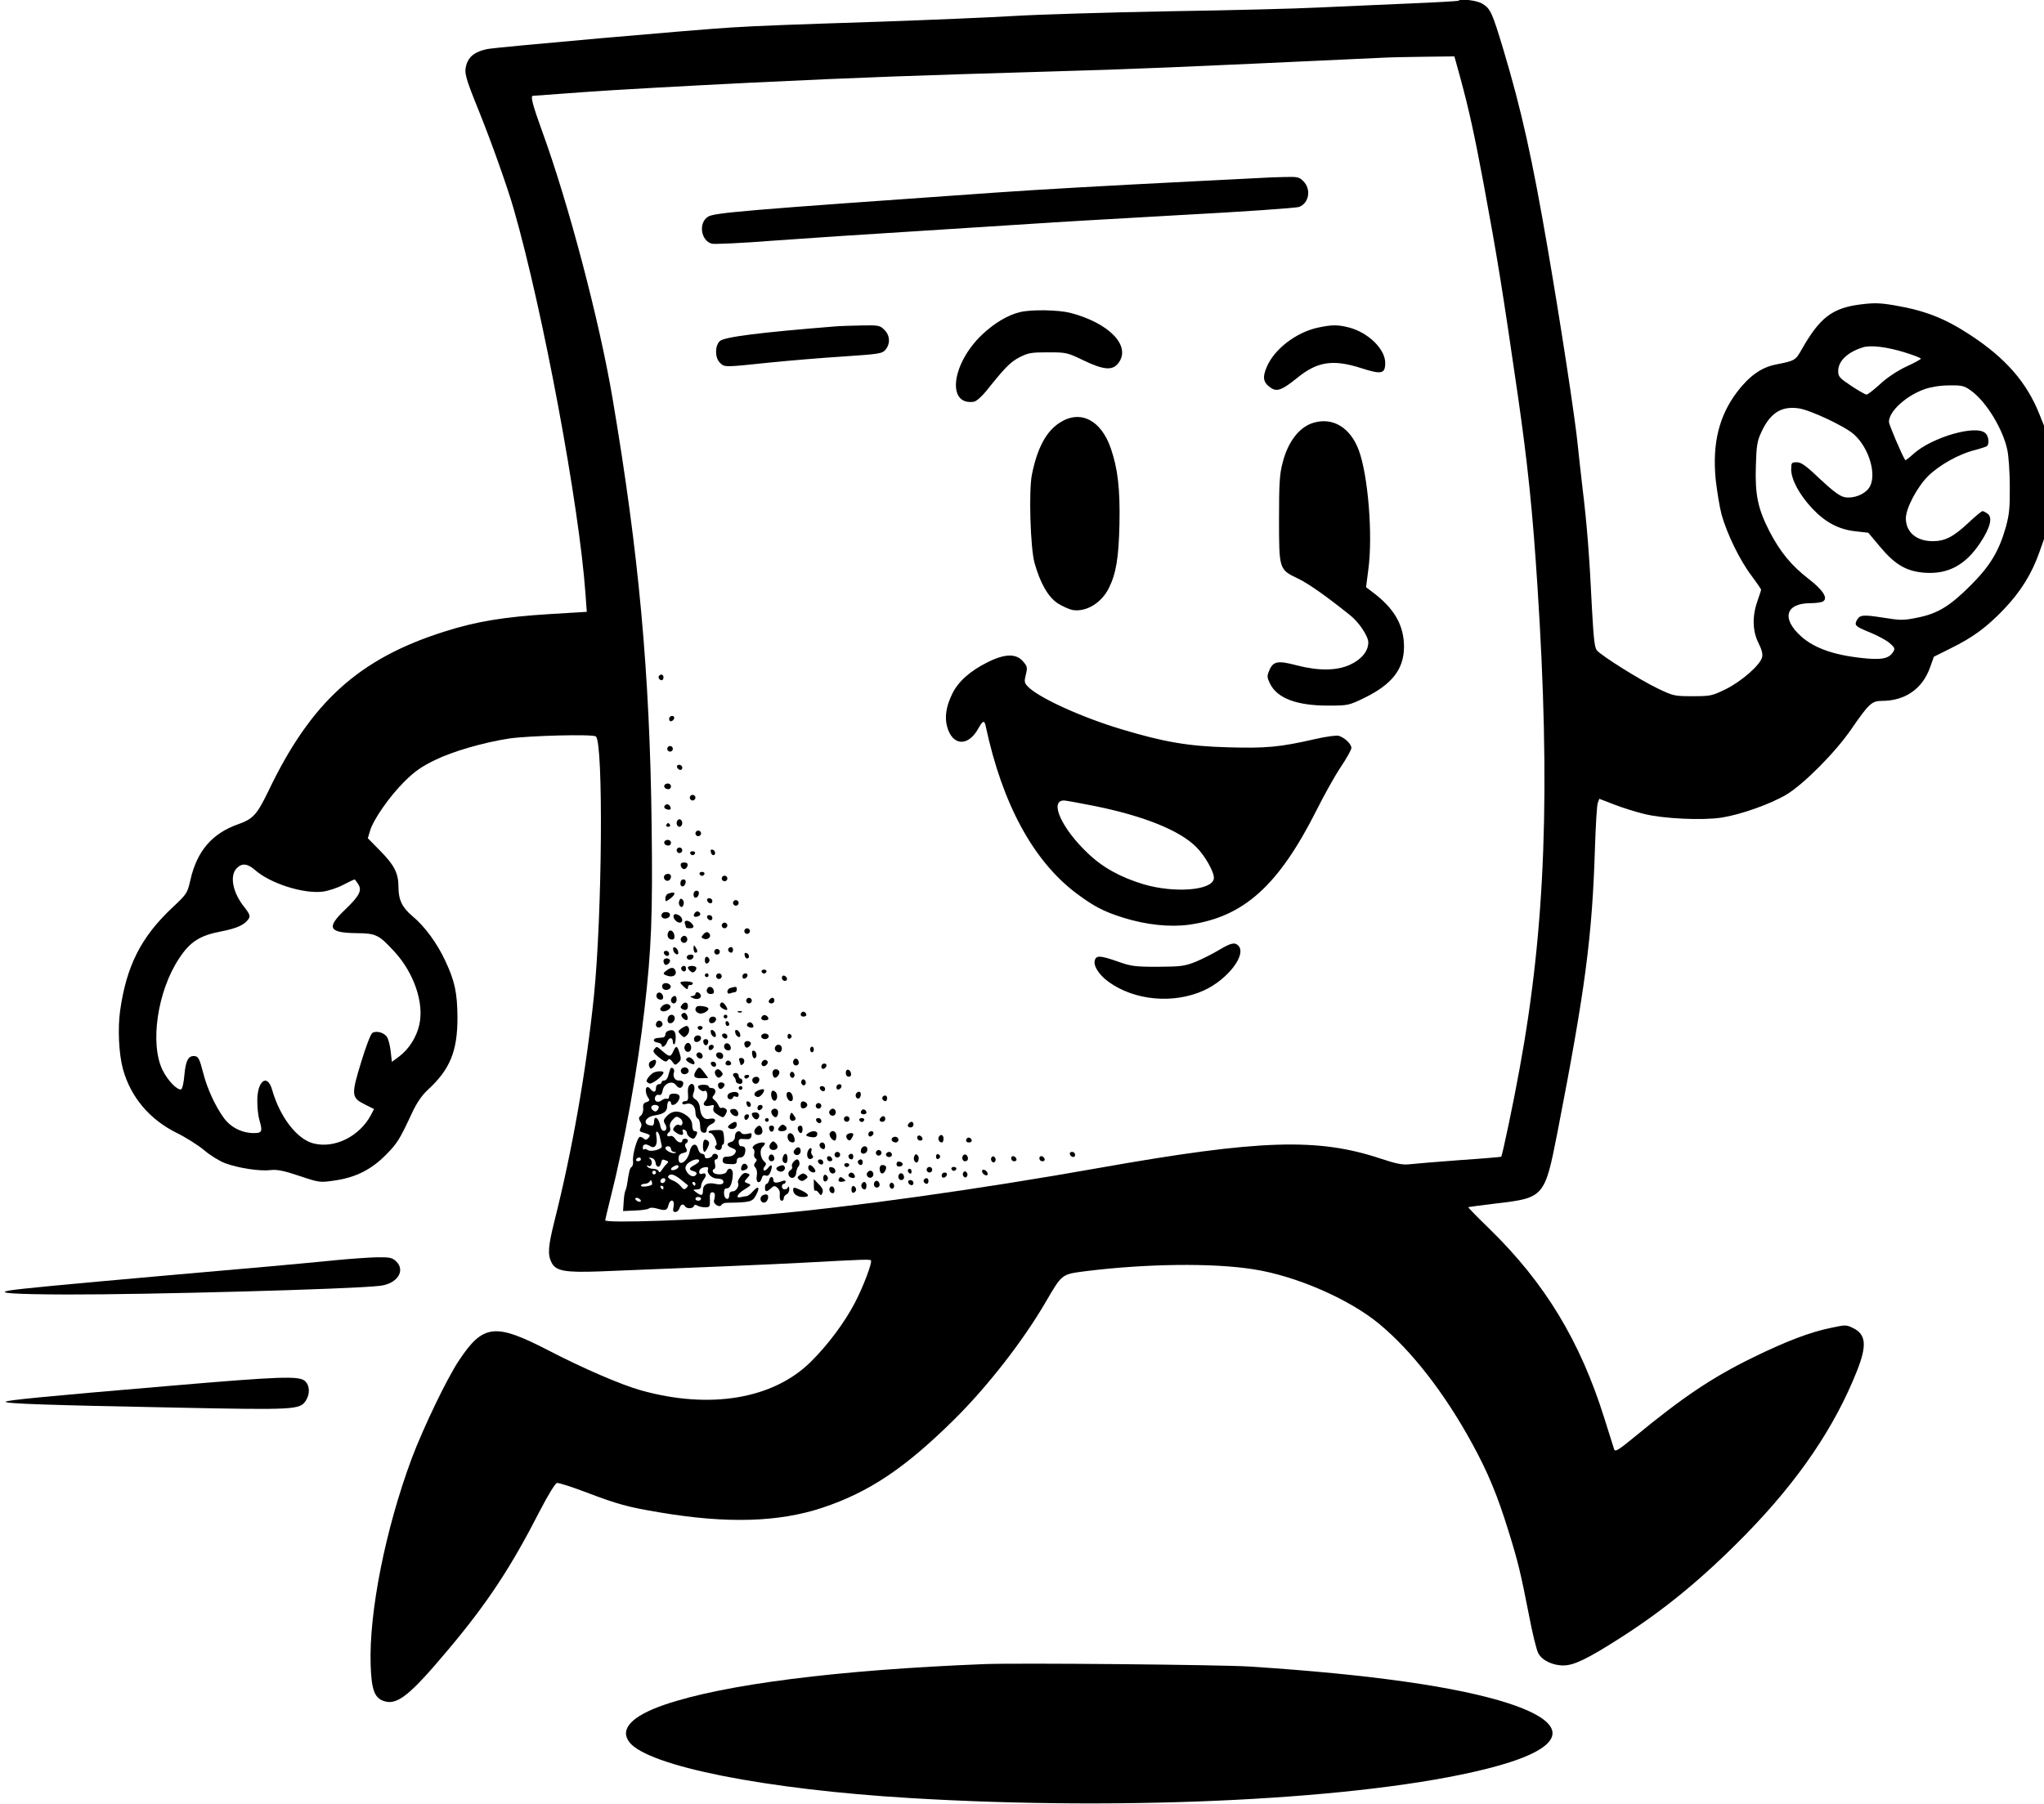 <svg xmlns="http://www.w3.org/2000/svg" width="1450" height="1280"><path d="M1034.533.533c-.267.267-16.4 1.2-35.867 2-19.467.8-47.867 2.133-63.333 2.8-15.333.8-63.067 2-106 2.667-42.933.8-92.4 2.267-110 3.333-17.6 1.067-59.6 2.8-93.333 4-65.333 2.133-87.467 2.933-106.667 4.133-25.2 1.467-166.933 14-173.6 15.333C337.2 36.533 332.533 40 330.8 46.133c-1.6 5.6-.667 8.933 8.933 32.667 8.8 21.733 20.533 54.8 24.8 69.867 20.667 72 46.4 210.133 50.8 272.667l.933 12.8-26.4 1.6c-32.4 2-51.867 5.2-74.533 12.4-60.8 19.2-94.8 50-125.067 113.467-8 16.4-10.667 19.467-21.2 23.2-18.667 6.533-29.333 19.067-34 39.6-2.133 9.333-2.4 9.867-12.8 19.6C100 664.933 89.733 685.333 85.2 717.2c-1.733 12.667-.933 30.4 2 41.333C92.667 778.4 106 794.267 125.333 803.867c6.267 3.067 14.933 8.533 19.333 12.133 4.267 3.733 11.067 7.867 14.933 9.333 9.2 3.467 24.667 5.867 32.267 4.933 4.667-.533 9.467.4 20.533 4.133 14.4 4.8 14.533 4.8 25.333 3.2 14.667-2.133 25.733-7.733 36.133-18.267 8-8.133 9.467-10.4 18.667-30.133 3.2-6.8 6.8-12 10.8-15.733 16-14.667 21.2-27.6 21.2-51.467-.133-17.467-1.867-25.733-8.533-40-5.867-12.667-14.667-24.667-23.333-31.867-7.333-6.133-10-11.6-10-20.8 0-9.733-2.933-15.467-12.933-25.6l-8.8-8.933 1.6-5.333c2.267-7.867 13.867-24.533 24.4-34.933 7.067-7.067 12-10.533 21.6-15.2C321.333 533.067 343.067 526.8 361.333 524c14.267-2 58.8-3.2 61.333-1.467 5.467 3.733 4.533 126.933-1.333 184.133-5.6 54-15.333 109.467-28.133 160.267-4.4 17.6-4.8 23.467-1.867 29.067 3.067 5.867 9.333 7.067 34.533 6.133 60.933-2.4 121.467-4.933 143.467-6.133 44.4-2.4 48-2.533 48.533-1.6.933 1.6-5.333 18.267-11.333 29.867-7.467 14.267-19.2 30-31.333 42-26.667 26.4-71.467 34-120.533 20.267-13.867-3.867-40.8-15.467-66-28.533-37.467-19.333-46-18.4-63.067 7.333C317.067 978 299.867 1014 292 1035.067c-18.667 50.267-30.267 109.067-29.067 146.133.533 17.333 2.667 23.333 8.8 25.6 9.733 3.733 18.533-3.2 46.8-36.933 27.733-33.067 44.133-58.133 64.667-98.267 5.6-10.8 10.667-19.067 11.867-19.333 1.2-.267 10.667 2.8 21.2 6.8 21.333 8.133 29.333 10.4 52 14.133 47.467 8 84 6.933 115.067-3.333 33.2-11.067 58.667-28.133 93.467-62.533C700.4 984 725.467 951.867 741.733 924 753.6 903.733 752.933 904.267 770 902c42.933-5.333 90.133-6 119.333-1.333 30 4.667 67.333 20.933 88.667 38.4 23.333 19.2 46.933 49.6 66.533 85.6 10.933 20 17.733 36.4 25.333 60.933 7.067 22.667 8.8 30 14.8 60.533 2.4 12.667 5.333 24.667 6.533 26.8 2.533 5.2 10.4 8.933 18.133 8.8 7.467-.133 17.067-4.8 40-19.467 32-20.4 59.333-43.067 89.333-73.733 37.2-38.133 62.667-75.6 78.533-115.467 7.333-18.4 6.667-26.267-2.8-30.8-4.533-2.267-5.333-2.267-15.2-.133-14.8 2.933-32.533 9.733-55.867 21.2-28.667 14-49.867 28.267-83.333 55.867-11.867 9.733-14.133 11.2-14.933 9.2-.4-1.333-3.6-11.467-7.067-22.4-17.067-54.4-42-95.6-81.2-133.867-8.533-8.267-15.467-15.333-15.2-15.6.267-.133 9.333-1.333 20.267-2.667 33.333-3.867 34-4.667 42.8-49.467 19.867-102.267 24.8-138.933 26.8-203.067.533-15.733 1.333-30 2-31.6l1.067-2.933 10.4 4C1150.667 573.067 1160.133 576 1166 577.467c13.6 3.467 41.733 4.8 55.333 2.667 13.6-2.133 34.267-9.467 45.867-16.267 12.4-7.467 34.8-30 46.133-46.533 12.4-18 14.533-20 21.6-20 16.4 0 28.667-8.4 34.133-23.467L1371.867 466l11.733-5.867c15.867-7.733 25.733-15.067 37.867-27.733 12-12.533 20-25.467 25.333-40.8l3.867-10.933v-76.933l-4-10c-9.067-22.667-24-39.733-49.333-56.267-17.733-11.6-31.6-17.067-53.333-20.8-10.267-1.733-14.533-1.867-24-.667-20.267 2.533-29.067 9.333-42 32.133-4.267 7.6-4.8 7.867-18.267 10.533-10.267 2-18.8 8.133-27.467 19.467-12.8 16.933-17.6 36.4-15.2 61.867.933 8.4 2.8 19.867 4.267 25.333 3.867 13.6 12.8 32.133 21.2 43.2 3.733 5.067 6.8 9.467 6.8 10-.133.4-1.2 4.133-2.667 8.133-3.733 10.667-3.467 21.2.8 29.6 2.267 4.533 3.2 7.867 2.533 10.133-1.333 5.467-14.4 16.933-25.6 22.533-9.867 4.8-10.8 5.067-23.6 5.067-13.067 0-13.733-.133-25.333-5.733-12.133-5.867-38.8-22.533-42.533-26.667-1.733-1.867-2.4-7.867-3.6-29.6-1.733-36.667-3.6-60.533-6.667-85.333-1.333-11.333-2.8-24.933-3.333-30-1.6-17.733-12.533-88.933-21.467-140.667-10.933-63.6-18.4-97.333-31.333-140.667-8-26.533-9.2-29.2-14.933-32.667-3.733-2.4-15.333-3.733-17.067-2.133Zm1.333 54.4c6.267 23.067 10 40.133 16.667 75.733 10 54.133 13.2 74.133 24.133 149.333 7.067 49.067 10.533 82.133 14 136C1100 560 1096.4 658.4 1078 758.267 1073.733 782 1065.733 820 1064.933 820.8c-.133.133-13.467 1.333-29.6 2.4-16.133 1.2-32.133 2.533-35.467 2.933-4.8.533-9.067-.267-20-3.867C935.067 807.2 893.733 808.533 780 828.667 693.867 844 601.867 856.8 542.667 861.867c-45.067 3.867-113.333 6.267-113.333 4 0-.4 1.733-7.733 3.867-16.267 9.6-37.733 19.2-91.2 24-133.6 4.933-42.8 5.867-66.533 5.067-130.667-1.333-108.4-9.067-192.533-27.733-302.667-9.333-55.2-31.2-138.133-50-189.733C378 74.933 376.133 68 378 68c.4 0 16.8-1.2 36.4-2.667s72.8-4.4 118.267-6.667c80.4-3.867 115.2-5.067 214.667-8C804 49.067 829.733 48 981.333 40.933c4.8-.267 18-.533 29.467-.667L1031.733 40l4.133 14.933ZM1351.067 250c6.4 2 11.6 4 11.6 4.533 0 .4-4.8 3.067-10.667 5.733-6.4 3.067-13.6 7.867-18.4 12.4-4.4 4-8.667 7.333-9.467 7.333-.8 0-5.733-2.8-10.8-6.133C1304.933 268.267 1304 267.2 1304 263.333c0-7.067 6.4-13.333 17.333-16.8 5.467-1.867 17.2-.4 29.733 3.467Zm47.333 27.333c10.667 7.733 22.533 27.2 25.6 42 .933 4.4 1.733 16.133 1.733 26 .133 14.933-.4 19.867-2.8 28.667C1418 391.333 1411.6 401.733 1398 415.333c-14.933 14.933-23.6 20.133-37.867 22.933-9.733 2-11.867 2-24.267 0-14.533-2.267-16.533-2-18.667 1.867-1.867 3.6-1.067 4.4 9.467 8.667 5.2 2.133 11.467 5.467 13.733 7.467 3.6 2.933 4 4 2.8 6-2.8 4.667-7.2 5.867-17.867 5.067-22.533-1.867-37.867-6.933-47.733-15.867-14-12.667-10.933-23.467 6.8-23.467 3.867 0 7.867-.533 8.933-1.333 3.6-2.267-.267-8.133-10.267-15.867-12.267-9.467-20.133-19.067-27.733-33.6-8.267-16.133-10.4-26-9.733-46.533.4-14.4.933-17.733 3.867-24 6.267-13.6 14.133-18.667 26.4-16.933 8 1.067 32.8 12.667 39.2 18.4 11.2 9.867 16.8 30 10.667 38.267-3.467 4.667-10.933 7.467-17.067 6.4-3.467-.667-8-4-17.467-12.8-10-9.6-13.467-12-16.533-12-3.733 0-4 .4-4 5.067 0 7.2 5.733 17.867 14.933 27.733 9.467 10 19.067 15.067 31.333 16.267l8.4.933 8.4 10c10.533 12.667 18.8 17.467 31.6 18.4 16.667 1.2 28.933-5.467 39.333-21.067 7.2-10.8 9.067-18.133 5.333-20.8-1.467-1.067-3.067-1.867-3.6-1.867-.667 0-5.333 3.867-10.267 8.533C1385.733 380.933 1379.733 384 1371.067 384 1359.467 384 1352 377.6 1352 367.733c0-7.067 8.133-22.4 15.867-30 7.867-7.733 21.6-15.467 32.667-18.267 4.133-1.067 8.133-2.4 8.8-2.8 2-1.2 1.6-6.933-.8-9.2-6.267-6.4-37.867 2.667-51.067 14.533-3.067 2.8-5.733 4.8-5.867 4.533C1349.333 323.2 1340 301.333 1340 299.333c0-7.467 12.133-18.533 25.333-23.2 4.667-1.6 11.067-2.667 17.467-2.667 9.2-.133 10.667.267 15.6 3.867ZM181.067 617.467c10.8 9.467 34.267 16.933 48 15.2 3.867-.533 10.4-2.667 14.4-4.8 4.133-2.133 7.733-3.867 8-3.867.267 0 1.467 1.467 2.533 3.2 3.067 4.533 1.067 8.4-9.2 18.267-13.467 12.8-11.733 16.4 8 16.667 14.133.133 15.867 1.067 27.2 13.333 13.733 15.067 20.933 36.267 17.467 51.6-2 8.933-7.333 17.333-14.4 22.667L278 753.467l-.8-7.067c-.4-3.867-1.467-8.4-2.4-10.133-1.867-3.467-7.6-5.2-10.667-3.333-1.2.8-4.667 9.867-8 20.933-7.067 23.067-6.933 25.067 2.8 29.867l6.4 3.2-2 3.867c-8 15.467-26 24.4-40.933 20.533-11.733-2.933-23.867-18.8-29.333-38-3.467-12.133-10.8-6.267-10.533 8.267 0 4.667.667 10.533 1.467 13.067C186.4 803.067 186 804 179.733 804c-8.267-.133-16.267-4.133-21.067-10.933-5.867-8-11.733-20.8-14.4-31.333-2.8-10.8-3.6-12.4-6.8-12.4-4 0-5.733 3.467-6.667 13.467-.4 5.333-1.467 9.867-2.267 10.133-2.667.933-9.6-6.267-13.2-13.6-9.2-18.8-3.6-56.4 11.867-79.467 7.6-11.6 14.667-16.133 29.6-18.933 11.6-2.267 16.933-4.8 19.733-9.2 1.067-1.733.4-3.467-2.933-7.733-8.533-10.4-10.933-22.667-5.6-28 3.733-3.733 7.6-3.333 13.067 1.467Z"/><path d="M894 126.267c-3.6.133-24.933 1.333-47.333 2.4-63.6 3.2-110.267 5.867-140.667 8-180.133 12.667-199.6 14.267-203.867 17.2-6.8 4.4-4.933 17.067 2.933 19.067 2 .4 21.333-.4 42.933-2.133 21.6-1.6 67.867-4.667 102.667-6.8 34.8-2.267 72.4-4.667 83.333-5.333 11.067-.8 56.933-3.467 102-6 45.2-2.4 83.733-5.067 85.6-5.867 7.067-2.667 8.667-12.533 3.067-18.133-2.933-3.067-4.133-3.333-13.6-3.067-5.733.133-13.333.4-17.067.667Zm-170.4 95.2c-8.667 2-18.533 8-27.067 16.133-21.6 20.667-25.067 50.267-5.733 47.467 1.733-.267 5.467-3.467 8.933-7.733 13.067-16.4 16.8-20.267 23.333-23.733C729.333 250.4 731.333 250 743.333 250c12.933 0 13.733.133 25.067 5.6 14.4 6.933 20.667 7.467 24.8 2.267 9.6-12.133-6-28.533-33.867-35.867-8.533-2.133-27.467-2.533-35.733-.533Zm-130.933 10.133C539.333 235.867 513.867 239.067 510.667 242c-3.6 3.333-3.6 11.733 0 15.333 3.333 3.333 2.8 3.333 34.667 0 14.267-1.467 38.267-3.467 53.2-4.4 25.6-1.733 27.333-2 29.733-4.933 3.467-4.267 3.067-10.133-.933-14-3.067-3.067-4-3.333-16.267-3.067-7.2.133-15.467.4-18.4.667Zm342 .933c-15.2 3.333-30.667 15.2-36 27.733-3.333 7.733-2.533 11.333 3.067 15.067 4.267 2.8 8 1.333 18.667-7.333 14.133-11.467 25.2-13.2 45.2-6.8 14.4 4.667 17.067 4.133 17.067-3.733 0-9.733-12-21.467-25.6-25.067-8.267-2.133-12.533-2-22.4.133Zm-182.8 67.333C742.133 306 735.733 318.133 732 336.933c-2.267 11.467-1.067 51.733 1.867 62.4 4 14.4 9.733 24.4 16.533 28.8 3.333 2.133 8 4.133 10.267 4.667 9.6 1.733 20.533-4.8 25.867-15.333C791.733 407.067 793.6 396 794.133 372c.533-25.067-1.2-39.6-6.133-53.867-6.933-20.133-21.6-27.6-36.133-18.267ZM931.733 300c-10 2.933-18.133 13.467-21.867 28.4-2.133 8-2.533 14.8-2.533 39.6 0 35.867 0 36.133 13.2 42.4 7.6 3.6 20.267 12.533 37.2 26.133 6.4 5.067 12.933 14.933 12.933 19.333 0 6.133-4.8 12-12.8 15.733C948.267 476 935.6 476.133 920 472.133c-13.467-3.6-16.8-2.933-19.467 3.333-1.867 4.267-1.733 5.2.4 9.6C906 495.467 919.867 500.667 942 500.667c14.533 0 14.8-.133 26.133-5.6 19.467-9.6 27.733-20.267 27.867-36 0-15.467-6.933-27.467-22.533-39.067l-4.4-3.333 1.6-12.4c3.333-24.133-.133-67.067-6.8-84.933-6-16-18.4-23.467-32.133-19.333ZM700.4 470c-12.267 6.133-20.8 13.733-24.933 22.4-4.267 8.8-5.467 16.267-3.6 23.2C675.6 529.333 686.8 530 694 516.933c3.2-5.867 4.4-6.133 5.333-1.333 11.733 54.8 33.6 95.067 63.867 118 12.667 9.467 19.333 13.067 33.733 17.6 16.4 5.067 32.8 6.8 46.667 4.933C882.267 650.667 906.933 628.533 934 574.8c5.333-10.667 13.067-24.533 17.2-30.667C955.333 538 958.667 532 958.667 530.667c0-2.667-4.8-7.333-8.933-8.533-1.467-.533-9.333.533-17.333 2.4-24.4 5.6-34.533 6.533-61.467 5.733-28.133-.8-45.2-3.733-75.333-12.8-28.933-8.667-59.733-22.8-66.8-30.667-2.133-2.267-2.267-3.467-1.067-8.133 1.2-4.933 1.067-5.867-2-9.333-4.8-5.733-12.933-5.6-25.333.667Zm76.533 102c34.667 7.067 59.733 17.2 71.467 28.8 6.533 6.4 13.467 18.8 12.667 22.8-1.467 8.267-28 10.267-49.733 3.867-16.4-4.933-29.067-11.867-39.6-22C753.2 588 744.133 568 754.8 568c1.333 0 11.333 1.867 22.133 4Zm-309.333-92.533c-1.067 1.067.133 3.2 1.867 3.2.667 0 1.2-.933 1.2-2 0-2-1.6-2.667-3.067-1.2Zm7.067 30.667c0 1.2.667 1.867 1.6 1.6 2.4-.8 2.8-3.733.533-3.733-1.2 0-2.133.933-2.133 2.133Zm-1.333 21.2c0 1.067.933 2 2 2 1.067 0 2-.933 2-2 0-1.067-.933-2-2-2-1.067 0-2 .933-2 2Zm6.933 12.933c.8 2.4 3.733 2.8 3.733.533 0-1.2-.933-2.133-2.133-2.133-1.2 0-1.867.667-1.6 1.6Zm-8.667 12.533C470.4 558.133 471.867 560 474.133 560 475.2 560 476 559.067 476 558c0-2-2.8-2.8-4.4-1.2ZM489.333 566c0 1.067.933 2 2 2 1.067 0 2-.933 2-2s-.933-2-2-2c-1.067 0-2 .933-2 2Zm-18 6c-.4.8.133 1.733 1.333 2.133 2.533 1.067 4 0 2.667-2-1.067-1.867-2.933-1.867-4-.133ZM480 584c0 1.467.933 2.667 2 2.667s2-1.2 2-2.667-.933-2.667-2-2.667-2 1.2-2 2.667Zm-7.333 1.333c-.4.667.133 1.333 1.333 1.333s1.733-.667 1.333-1.333C474.933 584.533 474.267 584 474 584c-.267 0-.933.533-1.333 1.333Zm20.667 6c0 1.067.933 2 2 2 1.067 0 2-.933 2-2 0-1.067-.933-2-2-2-1.067 0-2 .933-2 2Zm-21.733 5.467C470.4 598.133 471.867 600 474.133 600 475.2 600 476 599.067 476 598c0-2-2.8-2.8-4.4-1.2ZM480 603.333c0 1.067.933 2 2 2s2-.933 2-2c0-1.067-.933-2-2-2s-2 .933-2 2Zm24.267 1.2c.133 1.333 1.067 2.267 1.733 2.267 2-.133 1.6-3.2-.4-3.867-1.2-.4-1.733.267-1.333 1.6Zm-14.667.933c.267.8 1.067 1.333 1.733 1.333.667 0 1.467-.533 1.733-1.333.267-.8-.533-1.467-1.733-1.467-1.2 0-2 .667-1.733 1.467Zm-6.667 8.8c.267 1.333 1.333 2.4 2.4 2.4 1.067 0 2.133-1.067 2.4-2.4C488 612.667 487.333 612 485.333 612c-2 0-2.667.667-2.4 2.267Zm13.333 5.867c.267.8 1.067 1.333 1.733 1.333.667 0 1.467-.533 1.733-1.333.267-.8-.533-1.467-1.733-1.467-1.2 0-2 .667-1.733 1.467Zm-25.067 1.333c-.4.8-.267 2 .533 2.8C473.467 626 476 624.533 476 621.867c0-2.133-3.467-2.533-4.8-.4ZM512 623.333c0 1.067.933 2 2 2s2-.933 2-2c0-1.067-.933-2-2-2s-2 .933-2 2Zm-29.333 3.467c0 3.2 3.067 2.8 3.733-.533C486.667 624.933 486 624 484.8 624c-1.333 0-2.133 1.2-2.133 2.8Zm9.333 8c0 3.2 3.067 2.8 3.733-.533C496 632.933 495.333 632 494.133 632 492.8 632 492 633.2 492 634.8Zm-18.267-.533c-.933.267-1.733 1.867-1.733 3.2 0 2.533.133 2.533 3.333.267 4.8-3.6 3.867-5.733-1.6-3.467Zm8.133 4.933c-.533 1.333-.267 2.933.533 3.733 1.067 1.067 1.733.933 2.4-.8.533-1.333.267-2.933-.533-3.733-1.067-1.067-1.733-.933-2.4.8Zm19.733-.267c.8 2.4 3.733 2.8 3.733.533 0-1.2-.933-2.133-2.133-2.133-1.2 0-1.867.667-1.6 1.6ZM520 640.667c0 1.067.933 2 2 2s2-.933 2-2c0-1.067-.933-2-2-2s-2 .933-2 2Zm-49.867 7.067c-2 1.867-.667 4.4 2.267 4 3.467-.533 4-4 .667-4.533-1.2-.133-2.533.133-2.933.533Zm22.533.4c-1.333 2 .133 3.067 2.667 2 1.2-.4 1.733-1.333 1.333-2.133-1.067-1.733-2.933-1.733-4 .133ZM478 649.333c-1.067 1.733 1.733 5.333 4.133 5.333 2.8 0 2.267-3.733-.667-5.333-1.867-.933-2.933-.933-3.467 0Zm23.6 1.6c.8 2.4 3.733 2.8 3.733.533 0-1.2-.933-2.133-2.133-2.133-1.2 0-1.867.667-1.6 1.6Zm-15.733 4.533c.4 1.2.8 2.4.8 2.667 0 .267 1.2.533 2.667.533 3.067 0 3.467-1.333 1.067-3.733-2.4-2.4-5.467-2-4.533.533ZM512 656.667c0 1.067.933 2 2 2s2-.933 2-2c0-1.067-.933-2-2-2s-2 .933-2 2Zm16 4c0 1.067.933 2 2 2s2-.933 2-2c0-1.067-.933-2-2-2s-2 .933-2 2Zm-54.133 1.2c-.933 2.533.4 4.8 2.933 4.8 1.333 0 1.867-1.067 1.6-2.933-.533-3.467-3.467-4.8-4.533-1.867Zm24.8 1.467c-1.333 1.6-1.2 2.133.667 2.8 2.533 1.067 5.333-1.2 4.133-3.333-1.333-2-2.8-1.867-4.8.533Zm-15.467 2.133c-1.333 2.267 1.733 4.8 3.6 2.933 1.6-1.6.533-4.4-1.467-4.4-.667 0-1.6.667-2.133 1.467Zm381.467 8.667c-4.4 2.667-11.867 6.4-16.667 8.4-7.867 3.067-10.4 3.333-26.667 3.467-16.267 0-19.067-.4-28.4-3.733-12.267-4.267-15.2-4.533-16.267-.933-1.2 3.867 2.8 10.267 9.733 15.333 18.4 13.333 46 15.867 67.6 6.133 16.933-7.733 30.667-25.6 24.4-31.867-2.533-2.533-5.2-1.867-13.733 3.2ZM492 672.933c0 1.733.667 3.067 1.333 3.067 1.733 0 1.733-1.467 0-4-1.067-1.6-1.333-1.467-1.333.933Zm-14.4 1.2c.133 1.2 1.2 2.533 2.133 2.933 1.2.4 1.733-.267 1.333-1.867-.133-1.2-1.2-2.533-2.133-2.933-1.2-.4-1.733.267-1.333 1.867Zm39.333-1.333c-1.067 1.067.133 3.2 1.867 3.2.667 0 1.2-.933 1.2-2 0-2-1.6-2.667-3.067-1.2Zm-10.267 2.533c0 1.067.933 2 2 2 1.067 0 2-.933 2-2 0-1.067-.933-2-2-2-1.067 0-2 .933-2 2Zm-35.733.933c.8 2.4 3.733 2.8 3.733.533 0-1.2-.933-2.133-2.133-2.133-1.2 0-1.867.667-1.6 1.6Zm57.333 1.6c.133 1.333 1.067 2.267 1.733 2.267 2-.133 1.6-3.2-.4-3.867-1.2-.4-1.733.267-1.333 1.6Zm-40.933.667c-.4.667-.133 1.6.667 2.133 1.6.933 4-.267 4-2.133 0-1.6-3.6-1.6-4.667 0ZM500 681.333c0 1.733.667 2.667 1.733 2.267.8-.267 1.6-1.333 1.6-2.267 0-.933-.8-2-1.6-2.4-1.067-.267-1.733.667-1.733 2.4Zm-29.333.533c0 1.067.533 2.267 1.2 2.667 1.467.933 4.4-2.4 3.2-3.6-1.6-1.6-4.4-.933-4.4.933Zm12.933 4.267c-1.067 1.067.133 3.2 1.867 3.2.667 0 1.2-.933 1.2-2 0-2-1.6-2.667-3.067-1.2ZM488 686.533c0 .667.8 1.867 1.867 2.667 1.333 1.067 2.133 1.067 3.333-.267.8-1.067 1.067-2.267.533-2.667C492.533 684.933 488 685.2 488 686.533Zm-15.2 2.133c-2.933 2.133-2.667 2.667 1.2 3.867 3.6 1.067 6.267-.933 5.2-3.6-1.067-2.8-3.067-2.8-6.4-.267Zm67.467.8c.267.8 1.067 1.333 1.733 1.333.667 0 1.467-.533 1.733-1.333C544 688.667 543.2 688 542 688c-1.2 0-2 .667-1.733 1.467ZM500 692c0 .667.667 1.333 1.333 1.333.8 0 1.333-.667 1.333-1.333 0-.8-.533-1.333-1.333-1.333-.667 0-1.333.533-1.333 1.333Zm8 .667c0 1.067.933 2 2 2s2-.933 2-2c0-1.067-.933-2-2-2s-2 .933-2 2Zm18.667.133c0 1.2.667 1.867 1.6 1.6 2.4-.8 2.8-3.733.533-3.733-1.2 0-2.133.933-2.133 2.133Zm28 1.067c0 1.2.933 2.133 2.133 2.133 2.267 0 1.867-2.933-.533-3.733-.933-.267-1.6.4-1.6 1.6Zm-72 3.333c0 .533 1.2 1.867 2.667 3.2 2.267 1.867 2.667 1.867 2.667.267 0-1.067.667-1.867 1.467-1.733.8.267 1.733-.267 2-1.067.4-.8-1.467-1.333-4.133-1.467-2.533-.133-4.667.267-4.667.8ZM470 698.667c-.533.933-.4 2.133.4 2.933 1.867 1.867 6 .267 5.333-2-.8-2.133-4.533-2.8-5.733-.933Zm32.267 2.133c-1.867 2-.8 4.533 1.867 4.533 1.867 0 2.533-.667 2.267-2.267-.4-2.4-2.667-3.6-4.133-2.267Zm16.133.133C517.067 701.2 516 702.4 516 703.6c0 1.333.8 1.733 2.133 1.2 1.2-.4 2.667-.8 3.333-.8s1.2-.933 1.2-2c0-2-.267-2.133-4.267-1.067ZM466 705.2c-1.067 2 .4 4.133 2.8 4.133 1.2 0 1.867-.933 1.6-2.267-.533-2.667-3.2-3.733-4.4-1.867Zm27.333.133c0 .667-1.067 1.333-2.267 1.467-1.867 0-1.733.4.667 1.467 3.333 1.6 6.667-.267 5.067-2.8-1.2-1.867-3.467-1.867-3.467-.133Zm-16.4 2.267C475.2 709.2 476 712 478 712c1.067 0 2-1.2 2-2.667 0-2.667-1.467-3.467-3.067-1.733ZM529.333 710c0 1.067.933 2 2 2 1.067 0 2-.933 2-2s-.933-2-2-2c-1.067 0-2 .933-2 2Zm16.933-1.067c-1.6 1.467-1.067 3.067 1.067 3.067 1.067 0 2-.933 2-2 0-2.133-1.6-2.667-3.067-1.067Zm-62.4 3.867C482.533 714.533 482.533 715.067 484 716c2.267 1.333 4 .533 4-2 0-2.933-2.133-3.467-4.133-1.2Zm27.733-1.333C510 713.067 510.533 714.533 513.333 716c3.067 1.6 3.467.267.933-3.2-.933-1.2-2.133-1.867-2.667-1.333Zm-42.133 2.667C468 715.867 468 716.533 469.333 717.333c2 1.2 6.933-1.333 6.267-3.333-.8-2.133-4.133-2.133-6.133.133Zm24.8.133c-1.867 1.733-.8 4.133 1.867 4.8 2.667.8 7.6-2.4 6.133-3.867-1.067-1.2-7.2-1.867-8-.933Zm29.467 4c.933.4 2.133.267 2.533-.133.533-.4-.267-.8-1.733-.667-1.467 0-1.867.4-.8.8Zm45.067 0c-1.467 1.467-.8 3.067 1.2 3.067 1.067 0 2-.533 2-1.2 0-1.733-2.133-2.933-3.2-1.867Zm-85.333 1.6c-.933 1.333 2.933 4.933 4 3.733 1.2-1.067-.4-4.933-2-4.933-.667 0-1.6.533-2 1.2ZM473.867 722c-.4 1.067-.4 2.533 0 3.2 1.333 2.133 4.8.133 4.8-2.667 0-2.933-3.733-3.467-4.8-.533Zm39.467-.667c0 .667.667 1.333 1.333 1.333.8 0 1.333-.667 1.333-1.333 0-.8-.533-1.333-1.333-1.333-.667 0-1.333.533-1.333 1.333Zm27.6-.533C539.2 722.533 540 724 542.8 724c1.467 0 2.533-.667 2.267-1.6-.667-1.867-2.933-2.8-4.133-1.6Zm-37.6 1.867c-.4.667-.533 1.867 0 2.667 1.067 1.733 4.667.133 4.667-2.133 0-2.133-3.467-2.533-4.667-.533Zm-37.067 2.133c-1.867 1.867-.933 4.667 1.467 4.267C468.933 728.8 470 727.733 470 726.8c0-2.133-2.4-3.333-3.733-2Zm48.4 1.067C514.667 727.067 515.333 728 516 728c.8 0 1.333-.533 1.333-1.2 0-.8-.533-1.733-1.333-2.133-.667-.4-1.333.133-1.333 1.2ZM530 726.667c-.4.8.133 1.733 1.333 2.133 2.533 1.067 4 0 2.667-2-1.067-1.867-2.933-1.867-4-.133Zm-46.8 3.2c-2.4 1.867-2.4 2.133-.133 4.4 2.133 2.133 2.4 2.133 4.4.133C489.6 732.267 489.2 728 486.933 728c-.533 0-2.267.8-3.733 1.867Zm11.733-.4c.267.8 1.067 1.333 1.733 1.333.667 0 1.467-.533 1.733-1.333.267-.8-.533-1.467-1.733-1.467-1.2 0-2 .667-1.733 1.467Zm-21.2 2.133C472.8 731.867 472 733.067 472 734.133c0 1.067-.8 1.867-1.6 2-.933.133-2.8.267-4 .4-3.467.267-3.467 2.8 0 3.2 1.6.267 2.933 1.067 2.933 1.733 0 2.533 2.8 1.067 4-2.267 1.333-3.467 4-3.333 4 .267 0 1.067.4 1.733 1.067 1.467.533-.4.933-2.667.933-5.067 0-4.533-1.867-5.867-5.6-4.267Zm30.533 1.2c.133 1.2 1.2 2.533 2.133 2.933 1.2.4 1.733-.267 1.333-1.867-.133-1.2-1.2-2.533-2.133-2.933-1.2-.4-1.733.267-1.333 1.867Zm17.333 0c.133 1.2 1.2 2.533 2.133 2.933 1.2.4 1.733-.267 1.333-1.867-.133-1.2-1.2-2.533-2.133-2.933-1.2-.4-1.733.267-1.333 1.867Zm-9.333 2.133c.8 2.4 3.733 2.8 3.733.533 0-1.2-.933-2.133-2.133-2.133-1.2 0-1.867.667-1.6 1.6ZM540 735.333c0 1.067 1.2 2 2.667 2s2.667-.933 2.667-2c0-1.067-1.2-2-2.667-2s-2.667.933-2.667 2Zm18.667 0c0 1.2.667 2 1.467 1.733.8-.267 1.467-1.067 1.467-1.733 0-.667-.667-1.467-1.467-1.733-.8-.267-1.467.533-1.467 1.733ZM492.667 736c-.4.667-.533 1.867 0 2.667 1.067 1.733 4.667.133 4.667-2.133 0-2.133-3.467-2.533-4.667-.533Zm6.267 3.467c.533 2.8 2.933 3.067 3.467.133.267-1.333-.4-2.267-1.733-2.267-1.333 0-2 .8-1.733 2.133ZM528 740.533c0 1.067.533 2.267 1.2 2.667 1.467.933 4.4-2.4 3.2-3.6C530.8 738 528 738.667 528 740.533Zm-42.267 1.6c-1.067 2.8 1.733 5.6 3.733 3.6C491.2 744 490.133 740 488 740c-.8 0-1.733.933-2.267 2.133ZM514 741.2c-1.067 2 .4 4.133 2.8 4.133 1.2 0 1.867-.933 1.6-2.267-.533-2.667-3.2-3.733-4.4-1.867Zm-11.333 2.267c0 1.2.667 1.867 1.6 1.6 2.4-.8 2.8-3.733.533-3.733-1.2 0-2.133.933-2.133 2.133ZM550 742.667c-1.067 1.867.4 4 2.8 4 1.067 0 1.867-1.2 1.867-2.667 0-2.8-3.2-3.733-4.667-1.333Z"/><path d="M464.133 744.533c-1.2 1.333-.533 2.533 2.8 5.333 4.667 3.867 5.867 4.133 7.067 2 .667-.8 1.733-.267 2.933 1.467C478.8 756 479.067 756 481.2 754c2-1.733 2.133-2.8.933-6.667-1.733-5.6-2.533-5.733-4.533-1.333-1.867 4.133-2.667 4.133-7.467 0-4.533-3.867-4.133-3.733-6-1.467Zm110.533.133c0 1.067.667 2 1.333 2 .8 0 1.333-.933 1.333-2 0-1.067-.533-2-1.333-2-.667 0-1.333.933-1.333 2Zm-41.067 3.467c.133 1.733 1.067 3.067 1.733 2.8 2-.4 1.6-4.667-.4-5.333-1.2-.4-1.733.4-1.333 2.533Zm-39.467-.267c-.4.667.133 1.867 1.067 2.667C497.333 752.267 499.467 750.267 498 748c-1.067-1.6-2.933-1.733-3.867-.133ZM508 748.533c0 2.267 3.6 3.867 4.667 2.133.533-.8.4-2 0-2.667-1.2-2-4.667-1.6-4.667.533Zm-19.6 1.733c-.933.4-1.733 1.067-1.733 1.467 0 1.467 5.2 4.267 5.867 3.2.933-1.6-2.4-5.2-4.133-4.667Zm36.133 2.533c.4 1.2.8 2.4.8 2.667 0 .4.667.267 1.333-.133 2.133-1.333 1.6-4.667-.8-4.667-1.467 0-1.867.667-1.333 2.133Zm38.933-1.2C561.867 753.2 562.667 756 564.667 756c1.067 0 2-.8 2-1.867 0-2.267-1.867-3.733-3.2-2.533Zm-102 1.6c-1.067.667-1.467 2.133-.933 3.467.667 1.867 1.2 2 2.8.667C465.467 755.6 466.133 752 464.4 752c-.667 0-1.867.533-2.933 1.2Zm54-.267C514 754.4 514.667 756 516.667 756c1.067 0 2-.533 2-1.2 0-1.733-2.133-2.933-3.2-1.867Zm25.2.4c-1.467 2.267.667 4.267 2.8 2.533.933-.8 1.467-2 1.067-2.667-.933-1.6-2.8-1.467-3.867.133Zm-36.4 1.6c.8 2.4 3.733 2.8 3.733.533 0-1.2-.933-2.133-2.133-2.133-1.2 0-1.867.667-1.6 1.6Zm78.4 1.867c0 1.2.667 1.867 1.6 1.6 2.4-.8 2.8-3.733.533-3.733-1.2 0-2.133.933-2.133 2.133Zm-107.067 1.467c-.267.667-.933 2.667-1.467 4.667-.4 2.133-1.733 3.733-2.8 3.733-1.067 0-2 .533-2 1.333 0 .667-.933 1.333-2 1.333-1.067 0-2 1.2-2 2.667 0 3.2-1.733 3.467-4 .667-3.467-4.133-4.533 2.4-1.067 6.933.8 1.067.267 1.867-1.6 2.4-2.133.667-2.667 1.733-2.4 4.4.267 2-.533 4.267-1.6 5.2-1.6 1.2-1.733 2.133-.533 4.133 1.067 1.6 1.2 3.2.267 4.667-.8 1.6-.667 2.4.533 2.8 6.667 2 6.8 2.133 5.067 4.267-1.2 1.333-2.133 1.6-3.2.533-.667-.667-2-1.333-2.8-1.333-1.867 0-5.467 12.8-4.933 17.2.267 1.733-.267 3.6-.933 4.133-1.333.667-1.867 2.933-3.333 12.667-.267 1.467-.8 3.6-1.333 4.667-.4 1.067-.933 4.667-1.067 8l-.4 6 8.667-.4c4.667-.133 9.067-.8 9.733-1.467.667-.667 2.933-.667 5.333 0 6.4 1.867 7.467 1.467 8.4-2.133 1.2-4.933 4.667-4.4 3.733.667-.667 3.067-.4 4 1.2 4 1.2 0 2.533-1.2 2.933-2.667.933-2.933 2.667-3.467 4-1.333 1.2 1.867 5.6 1.733 6.267-.267.4-.933 1.2-1.067 2.533-.267 1.067.667 3.467 1.2 5.467 1.2 3.2 0 3.467-.4 3.333-5.333-.267-4 .267-5.333 1.733-5.333 1.867 0 2.267 1.733 1.2 5.733-.8 2.533 3.867 5.467 5.2 3.333.533-.933 2.133-1.6 3.6-1.6 17.067-.267 18.4-.667 20.933-5.333 3.067-5.6 1.867-7.333-2.133-2.8-1.6 1.867-3.733 3.467-4.8 3.467-1.067.133-2.8.4-3.867.667-4 1.067-2.4-2.4 2.667-5.467 4.933-3.067 5.067-3.333 2.4-4.267C527.733 838.667 527.733 838.533 530 836s2.267-2.667 0-3.467c-1.6-.667-3.067 0-4.667 2.267-1.333 1.733-2.133 3.6-1.867 4.133 1.333 2.133-1.067 6.4-3.6 6.4-1.6 0-2.533.933-2.533 2.667 0 4.267-3.6 3.2-3.733-1.2 0-2.667.533-3.733 2.133-3.6 2.267.133 3.867-4 4.133-10.267.133-3.867-3.067-5.067-4.4-1.6-.933 2.4-8.267 2.667-9.6.4-.533-.8-.267-1.867.533-2.133.933-.267 1.333-1.733.8-3.733-.533-2-.267-3.2.667-3.2.8 0 1.467-.933 1.467-2 0-1.067-.933-2-2-2-1.067 0-2 .533-2 1.2 0 .667-1.2 1.467-2.667 1.867-1.733.4-2.667 0-2.667-1.2 0-1.067-.933-1.867-2-1.867s-2.267-1.467-2.8-3.467c-1.2-4.8-4.933-3.6-6 2.133-1.467 6.933-7.867 10.933-7.867 4.8 0-2.267.933-3.467 3.333-4 2.8-.667 3.2-1.333 2-3.467-.933-1.6-.933-2.8 0-3.333C488.667 810.133 488.267 808 486 808c-1.067 0-2 .533-2 1.333 0 2.267-3.333 1.467-5.067-1.333-.933-1.467-2.4-2.267-3.6-1.867-2.267.933-2.8-1.467-.667-2.8.8-.533 1.067-2 .667-3.467-.533-1.467.133-3.6 1.867-5.333 2.267-2.533 2.933-2.667 5.333-.933 2.667 1.867 1.867 6.267-.933 4.533-.667-.4-2.133.133-3.067 1.333-1.467 1.867-1.333 2.4.8 4 3.467 2.533 6.133 2.4 5.067-.267-.533-1.6-.267-2 1.067-1.6 1.067.4 1.867 1.467 1.867 2.4 0 .933 1.067 2.4 2.4 3.2 1.867 1.067 2.667 1.067 3.6-.533 1.733-2.8 1.6-4-.4-4-1.067 0-1.867-1.6-1.867-4 0-2.667-1.067-4.8-3.733-6.933-5.067-3.867-10-4-14-.133-2.667 2.8-2.933 3.6-1.6 5.867 1.867 2.8.933 5.6-1.467 4.8-.667-.133-1.467-1.467-1.733-2.8C467.6 793.467 464 790.667 464 796c0 1.467-.533 2.667-1.2 2.667-7.333 0-5.867-6 1.6-7.2 6.667-1.067 8.933-2.8 8.933-6.933 0-1.733.667-3.2 1.333-3.2.8 0 1.333.533 1.333 1.333 0 2.4 3.333 1.467 5.067-1.333C483.2 777.867 482.133 776 477.867 776c-2 0-3.2.8-3.2 2.133 0 1.2-.8 1.867-1.6 1.467-.933-.267-2.667.267-3.733 1.2-1.2.933-2.8 1.333-3.733.667-2.267-1.333-.533-5.467 1.867-4.533 1.333.4 2.133-.533 2.667-3.333.933-4.933 6.8-7.2 9.333-3.733 1.867 2.667 4 2.667 4.933.267.933-2.267-.133-3.467-3.2-3.467-2.533 0-4.133-3.067-3.067-5.867.8-2-1.6-4.267-2.533-2.533Zm-8.533 26.667c.533.4.267 1.6-.533 2.667-1.2 1.333-2 1.333-3.333.267-1.067-.8-1.467-2-1.067-2.667.8-1.467 3.733-1.6 4.933-.267Zm1.2 22.667c.4 2.133.933 4.533 1.2 5.6.667 2.267-8 4.533-10.267 2.667-.8-.667-1.867-.8-2.267-.267C456.4 816 456 815.467 456 814.267c0-2.533 2.267-2.933 5.333-.933 3.2 2 5.2-.933 4.4-6.267-.533-3.2-.4-4.533.533-4 .8.533 1.733 2.533 2 4.533ZM476 815.333c0 1.067 1.067 2 2.4 2.133 1.2 0 1.6.4.667.667-2 .8-7.067-1.733-7.067-3.467 0-.8.933-1.333 2-1.333s2 .933 2 2Zm-21.333 7.333c0 .667-.933 1.333-2.133 1.333-1.067 0-1.6-.667-1.2-1.333.4-.8 1.333-1.333 2.133-1.333.667 0 1.2.533 1.2 1.333Zm10.4 2.4c.533 3.6 2.933 3.867 3.867.267.8-2.933.8-2.933 3.6-1.867 1.867.667 1.867 1.067.133 2.667-1.067 1.067-2.533 3.067-3.333 4.267-1.067 1.6-1.733 1.867-2.133.533-.4-.8-2.133-1.6-3.867-1.6-1.733 0-3.6-.667-4.133-1.6-.533-.933-.4-1.067.667-.533 2.267 1.467 3.6-3.2 1.333-4.8-1.467-.933-1.2-1.067.8-.8 1.6.267 2.8 1.6 3.067 3.467ZM496 823.733c0 .667-1.467 2-3.333 2.933-4.133 2.133-4.267 3.467-.533 4.4 1.6.4 2.4 1.333 1.867 2.133-1.333 2.4-4.4 1.733-6.533-1.333-1.467-2.267-1.6-3.467-.4-5.333 2-3.067 8.933-5.333 8.933-2.8Zm-14.667 4.133c0 1.467-4.133 3.2-5.2 2.133-.4-.4.133-1.333 1.2-2 2.533-1.6 4-1.6 4-.133Zm20.933 1.867c-1.067 2.8 2.667 6.533 6.4 6.533 1.867 0 3.733.533 4.133 1.2 1.467 2.4-.933 3.6-5.333 2.533-5.6-1.2-8.8.533-8.8 4.667 0 3.867-1.067 4.133-4.8 1.333-2.533-1.867-2.4-1.867.533-2 1.867 0 2.933-.8 2.933-2.4 0-1.2.933-3.467 2-4.8 2.267-2.933 1.467-5.067-1.333-3.867-1.2.4-2-.133-2-1.333 0-2 1.867-3.333 5.2-3.467.933-.133 1.467.667 1.067 1.6ZM465.333 832c0 .667-.533 1.333-1.333 1.333-.667 0-1.333-.667-1.333-1.333 0-.8.667-1.333 1.333-1.333.8 0 1.333.533 1.333 1.333Zm17.6 4.933c2.4 2 4.667 3.733 4.933 4 .4.267-.133 1.2-1.067 2.133-1.333 1.2-2.133.933-3.867-1.333-1.2-1.6-4-3.6-6-4.267-2.133-.8-3.333-2-2.933-2.8 1.333-2.267 4.267-1.467 8.933 2.267ZM472 837.067c0 1.733-1.6 2.933-2.933 2.133-1.333-.8-.133-3.2 1.733-3.2.667 0 1.2.533 1.2 1.067Zm-9.467 3.467c-1.6 1.333-7.867 2-7.867.8 0-.667 1.2-1.333 2.533-1.333 1.467 0 3.067-.667 3.6-1.6.8-1.2 1.2-1.2 1.6.133.267.933.267 1.867.133 2ZM493.333 840c0 .667-.267 1.333-.533 1.333-.4 0-1.067-.667-1.467-1.333-.4-.8-.133-1.333.533-1.333.8 0 1.467.533 1.467 1.333Zm-22.667 2.667c0 .667-.267 1.333-.533 1.333-.4 0-1.067-.667-1.467-1.333-.4-.8-.133-1.333.533-1.333.8 0 1.467.533 1.467 1.333Zm-16 9.467c0 .533-.933.8-2 .4-1.067-.533-2-1.333-2-2 0-.533.933-.8 2-.4 1.067.533 2 1.333 2 2Zm42.667-1.467c0 .667-.933 1.333-2 1.333-1.067 0-2-.667-2-1.333 0-.8.933-1.333 2-1.333 1.067 0 2 .533 2 1.333Zm-14.133-91.867c-.4.8-.267 2 .4 2.667 1.867 1.867 5.733 0 4.8-2.267-.8-2.267-3.867-2.533-5.2-.4ZM493.6 760c-2.267 3.733-1.067 5.333 4.4 5.067l4.4-.133-2.8-3.867c-3.333-4.4-3.733-4.533-6-1.067Zm13.733 0c-.533.8-.133 2.267.667 3.467 1.333 1.467 2.133 1.6 3.467.4 1.467-1.2 1.467-2 .4-3.333C510 758.267 508.533 758.133 507.333 760ZM548 761.2c0 1.467.533 2.933 1.2 3.333 1.6 1.067 4.533-2.8 3.467-4.533C551.2 757.733 548 758.533 548 761.2Zm52 0c0 1.6.8 2.8 2.133 2.8 1.2 0 1.867-.933 1.6-2.267C603.067 758.4 600 758 600 761.2Z"/><path d="M464 760.933c-2.133.933-5.2 4.4-5.333 6.133 0 .533.933 1.333 2 1.733 1.867.8 10-5.6 10-7.733 0-1.2-3.733-1.2-6.667-.133Zm96.667.4c-.533.8-.4 2.133.4 2.933.8.8 1.6.8 2.267-.267.533-.8.4-2.133-.4-2.933-.8-.8-1.6-.8-2.267.267ZM520 762.4c0 .667.4 1.6 1.067 2.133.533.533.933 1.733.933 2.533 0 .933 1.067 1.733 2.4 2 1.333.267 2.267-.4 2.267-1.6 0-1.2-.533-2.133-1.333-2.133-.667 0-1.333-.933-1.333-2 0-1.067-.933-2-2-2s-2 .533-2 1.067ZM528 764c0 .667.533 1.333 1.2 1.333.8 0 1.733-.667 2.133-1.333.4-.8-.133-1.333-1.2-1.333C528.933 762.667 528 763.2 528 764Zm5.867 1.467c-.4.8-.267 2 .533 2.8 1.733 1.733 4.267.267 4.267-2.4 0-2.133-3.467-2.533-4.8-.4Zm34.8 1.2c-.533.8-.4 2.133.4 2.933.8.8 1.6.8 2.267-.267.533-.8.4-2.133-.4-2.933-.8-.8-1.6-.8-2.267.267Zm-59.333 3.2c0 1.067.533 2.267 1.2 2.667 1.467.933 4.4-2.4 3.2-3.6-1.6-1.6-4.4-.933-4.4.933Zm-20.667.8c-.533.8-.8 2.667-.667 4.4.4 5.067.133 6.267-2 6.267-1.067 0-2 .667-2 1.467s1.2 1.067 2.667.533c3.733-1.2 6.667 1.467 6.667 6 0 2.133.8 4 1.733 4.4.8.267 1.6 2.533 1.6 5.067 0 3.2.667 4.667 2.4 4.933 1.467.267 2.267-.4 2.267-2.133 0-1.333 1.467-3.2 3.467-4 4-1.867 2.933-4.8-1.467-3.733-3.733.933-6.267-1.867-6.8-7.6-.133-2.533-1.333-4.933-2.933-6-2.267-1.467-2.533-2.4-1.467-5.2 1.733-4.533-1.067-8.133-3.467-4.4Z"/><path d="M495.333 770.667c-.933 1.467 2.933 4.4 4.4 3.467 2.133-1.333 2.933 4.8.8 6.8-2.667 2.667-1.067 4.533 3.067 3.6 2.933-.8 3.2-.533 2.533 1.6-.533 2 .267 3.2 3.2 4.933 3.733 2.267 3.867 2.267 5.467-.533 1.2-2.267 1.067-3.067-.267-4-.933-.533-2.267-.667-2.8-.4-.667.4-1.467-.4-2-1.733-.533-1.333-1.867-3.067-2.933-3.867-1.733-1.333-1.733-2-.267-3.6 1.867-2.4.933-4.933-2-4.933-1.067 0-1.867-.533-1.867-1.2 0-1.333-6.533-1.467-7.333-.133Zm98.0.8c0 1.2.667 1.867 1.6 1.6 2.4-.8 2.8-3.733.533-3.733-1.2 0-2.133.933-2.133 2.133ZM524 772c0 .667.667 1.333 1.333 1.333.8 0 1.333-.667 1.333-1.333 0-.8-.533-1.333-1.333-1.333-.667 0-1.333.533-1.333 1.333Zm57.6.267c.8 2.4 3.733 2.8 3.733.533 0-1.2-.933-2.133-2.133-2.133-1.2 0-1.867.667-1.6 1.6Zm-44 1.6c-3.2 1.467-3.2 3.867-.133 4.533 2 .4 5.867-4.667 4.133-5.467-.533-.267-2.267.133-4 .933Zm10 .4c-1.2 1.867-.267 6.133 1.333 6.667 2.267.8 3.333-3.867 1.333-6-1.067-1.067-2.267-1.333-2.667-.667Zm-29.867 1.333C515.333 776.533 515.6 780 518 780c1.067 0 2-.533 2-1.333 0-.667.933-.933 2-.533 1.2.533 2 0 2-1.333 0-2-2.933-2.667-6.267-1.2Zm40.667-.267c-1.333 1.467.533 6 2.533 6 1.2 0 1.733-1.067 1.467-2.933-.4-2.8-2.533-4.533-4-3.067ZM607.333 776c-1.067 1.733.533 4.267 2.133 3.333 1.6-1.067 1.6-4.667 0-4.667-.8 0-1.733.533-2.133 1.333Zm18.933 2.133c-1.067 1.067.133 3.2 1.867 3.2.667 0 1.2-.933 1.2-2 0-2-1.6-2.667-3.067-1.2Zm-96.667 5.067c.133 1.333 1.067 2.267 1.733 2.267 2-.133 1.6-3.2-.4-3.867-1.2-.4-1.733.267-1.333 1.6ZM568 784c0 2 .667 2.667 2.4 2.4 1.2-.267 2.267-1.333 2.267-2.4s-1.067-2.133-2.267-2.4C568.667 781.333 568 782 568 784Zm10.667.667c0 1.067.933 2 2 2 1.067 0 2-.933 2-2 0-1.067-.933-2-2-2-1.067 0-2 .933-2 2Zm-41.333 1.467c0 1.2.667 1.867 1.6 1.6 2.4-.8 2.8-3.733.533-3.733-1.2 0-2.133.933-2.133 2.133Zm-19.067 1.333c-1.2 1.333 1.6 4.533 4 4.533 2.533 0 1.6-4.533-1.067-5.067-1.067-.133-2.4 0-2.933.533ZM547.333 788c-1.067 1.733 1.867 5.6 3.467 4.533.667-.4 1.2-1.867 1.2-3.333 0-2.667-3.2-3.467-4.667-1.2Zm41.2.133c-1.333 2.267 1.733 4.8 3.6 2.933 1.6-1.6.533-4.4-1.467-4.4-.667 0-1.6.667-2.133 1.467Zm22.933-.533c-1.467 1.467-.8 3.067 1.2 3.067 1.067 0 2-.533 2-1.2 0-1.733-2.133-2.933-3.2-1.867Zm-78.133 2.667c0 2.267 2.533 4.667 3.867 3.867 2.4-1.6 1.6-4.8-1.2-4.8-1.467 0-2.667.4-2.667.933Zm27.2.933c-1.067 2.8.8 5.067 3.067 3.733 1.067-.667 1.067-1.6-.4-3.467-1.6-2.4-1.867-2.4-2.667-.267ZM528 792.667c0 1.067.533 2 1.2 2 .667 0 1.467-.933 2-2 .4-1.2 0-2-1.2-2-1.067 0-2 .933-2 2ZM598.667 794c0 1.067.933 2 2 2 1.067 0 2-.933 2-2s-.933-2-2-2c-1.067 0-2 .933-2 2Zm26.267-1.067C623.333 794.4 623.867 796 626 796c1.067 0 2-.933 2-2 0-2.133-1.6-2.667-3.067-1.067Zm-82.267 1.733c0 .667.667 1.333 1.333 1.333.8 0 1.333-.667 1.333-1.333 0-.8-.533-1.333-1.333-1.333-.667 0-1.333.533-1.333 1.333Zm36.267.267c.8 2.4 3.733 2.8 3.733.533 0-1.2-.933-2.133-2.133-2.133s-1.867.667-1.6 1.6Zm30.667-.133c.267.8 1.067 1.333 1.733 1.333.667 0 1.467-.533 1.733-1.333.267-.8-.533-1.467-1.733-1.467-1.2 0-2 .667-1.733 1.467ZM518 797.733c-1.733 1.333-2 2.133-.8 2.8 2.267 1.467 5.467 0 5.467-2.533s-1.467-2.533-4.667-.267Zm126.933-.8C643.333 798.4 643.867 800 646 800c1.067 0 2-.933 2-2 0-2.133-1.6-2.667-3.067-1.067Zm-91.333 2c-2.4 2.4-2 3.733.933 3.733 3.467 0 4.533-2 2.4-3.867-1.333-1.067-2.267-.933-3.333.133ZM536 800.667c-1.733 2.133-.8 4.667 2 4.667 2.4 0 3.467-2 2.533-4.533-1.067-2.667-2.4-2.667-4.533-.133Zm9.6.133c.533 2.8 2.933 3.067 3.467.133.267-1.333-.4-2.267-1.733-2.267-1.333 0-2 .8-1.733 2.133Zm20.667-1.333c-1.067 1.067.4 4.533 1.867 4.533.667 0 1.2-1.2 1.2-2.667 0-2.533-1.467-3.467-3.067-1.867Zm-63.6 3.467c0 .667.533 1.067 1.333 1.067 2 0 5.6 7.733 4 8.667C506.267 813.733 507.6 816 510.133 816 511.2 816 512 815.067 512 814s.4-2 1.067-2c.533 0 .8-2.267.533-5.2-.533-5.067-.667-5.067-5.733-4.933-2.8 0-5.2.533-5.2 1.067Zm19.6.667c-.533.4-.933 2-.933 3.467 0 1.333-1.2 2.8-2.667 3.2-3.6.933-3.333 2.933.8 4.4 2.667 1.067 3.067 1.733 2 3.6-.8 1.467-2.8 2.4-5.067 2.4-2.8 0-3.733.667-3.733 2.667s.933 2.533 5.067 2.667c4 .267 4.933-.267 4.933-2.267 0-1.467.933-2.4 2.533-2.4 1.467 0 2.8-1.2 3.2-2.933.933-3.467.133-5.067-2.533-5.067-1.067 0-1.867-1.2-1.867-2.8 0-2.267.667-2.667 4.267-2.267 3.333.267 4.4-.133 4.8-2.133.4-2.133 0-2.4-2.8-1.6-1.867.4-3.867.267-4.267-.533-.933-1.6-2.533-1.733-3.733-.4ZM573.333 804c-2.4 1.467-1.733 2.267 2.667 2.933 2.267.267 3.467-.267 3.733-2 .533-2.533-3.067-3.067-6.4-.933Zm15.333 0c-.933 1.6 1.6 5.333 3.467 5.333.667 0 1.2-1.467 1.2-3.333 0-3.333-3.067-4.667-4.667-2ZM616 804.8c0 1.2.667 1.867 1.6 1.6 2.4-.8 2.8-3.733.533-3.733-1.2 0-2.133.933-2.133 2.133Zm-57.333 1.867c0 1.467.933 3.067 2 3.6 2.8 1.067 3.733-.133 2.667-3.467-1.067-3.6-4.667-3.6-4.667-.133Zm41.867-1.2c-.4.8-.133 2.133.667 2.933C602.4 809.6 603.067 809.467 604 808c.667-1.067 1.333-2.4 1.333-3.067 0-1.467-3.733-1.067-4.8.533Zm50.133 1.733c0 1.2.933 2.133 2.133 2.133 1.2 0 1.867-.667 1.6-1.6-.8-2.4-3.733-2.8-3.733-.533ZM666 806.667c-.933 1.6.267 4 2.133 4 .667 0 1.2-1.2 1.2-2.667 0-2.8-2-3.6-3.333-1.333Zm-33.067.8c-1.2 1.333.267 3.2 2.533 3.2 1.067 0 1.867-.933 1.867-2 0-2-2.8-2.8-4.4-1.2Zm53.2.133c-1.467 1.467-.8 3.067 1.2 3.067 1.067 0 2-.533 2-1.2 0-1.733-2.133-2.933-3.2-1.867Zm-186.533 1.333c-1.333 1.2-1.2 8.4.133 8.4.533 0 1.6-1.467 2.4-3.333 1.2-2.533 1.2-3.6-.133-4.667-.8-.667-2-.933-2.4-.4Zm47.2 2.267C544.933 813.467 545.867 816 548.667 816c2.933 0 3.867-2.667 1.733-4.8-1.733-1.733-2.133-1.733-3.6 0Zm-11.467 1.2c-1.467 1.2-1.867 2.133-.933 2.667.667.533 1.067 2.133.667 3.467-.4 1.333 0 2.933.933 3.467 1.067.667 1.067 1.333-.133 2.8-1.2 1.467-1.2 2.4.133 3.867.933 1.2 1.333 3.6.8 6C536 839.333 539.2 840.533 540.4 836c.4-1.733 1.333-2.4 2.8-1.867s2.533-.267 3.467-2.8c1.733-4.533.667-6-1.867-2.533-1.067 1.333-2.4 2.133-2.933 1.6-.533-.533-.267-1.867.667-2.8 1.2-1.467 1.067-2.267-.4-3.467-2.667-2.267-3.467-8-1.333-10.133 1.067-.933 1.867-2.133 1.867-2.533 0-1.467-4.8-.8-7.333.933Zm46 .133c0 1.067.933 2.133 2 2.667 1.333.533 2-.133 2-1.867 0-1.467-.933-2.667-2-2.667-1.067 0-2 .8-2 1.867ZM564 815.467c-1.2 1.333-1.333 2.4-.267 3.467 1.6 1.6 4.267.267 4.267-2.267 0-2.8-2.133-3.467-4-1.2Zm47.6-1.2c-.533.4-.933 1.6-.933 2.667 0 2.267 3.467 2.267 4.4-.133 1.067-2.8-1.467-4.667-3.467-2.533Zm-38.8 3.333C572 821.067 573.733 823.467 576 822c1.067-.667 1.067-1.467.267-2.267-.8-.8-1.067-2.267-.667-3.2.4-1.067.133-1.867-.667-1.867-.667 0-1.6 1.333-2.133 2.933ZM621.333 818c0 1.067.933 2 2 2 1.067 0 2-.933 2-2s-.933-2-2-2c-1.067 0-2 .933-2 2ZM592 819.333c0 1.067.933 2 2 2s2-.933 2-2c0-1.067-.933-2-2-2s-2 .933-2 2Zm36.667-.8c-.933 1.6 1.6 3.2 3.333 2.133 1.467-.933.533-3.333-1.333-3.333-.667 0-1.467.533-2 1.2Zm130.267.4c.8 2.4 3.733 2.8 3.733.533 0-1.2-.933-2.133-2.133-2.133s-1.867.667-1.6 1.6Z"/><path d="M546.133 819.6C544.533 821.2 545.333 824 547.333 824c1.067 0 2-.8 2-1.867 0-2.267-1.867-3.733-3.2-2.533Zm9.333 1.2c-.933 2.4 0 4.533 2 4.533.667 0 1.2-1.467 1.2-3.333 0-3.733-2-4.533-3.2-1.2Zm46.8-1.333c-1.067 1.067.133 3.2 1.867 3.2.667 0 1.2-.933 1.2-2 0-2-1.6-2.667-3.067-1.2Zm46.267 1.067c-.533 1.333-.267 2.933.533 3.733 1.067 1.067 1.733.933 2.4-.8.533-1.333.267-2.933-.533-3.733-1.067-1.067-1.733-.933-2.4.8ZM664 820.667c0 1.2.667 2 1.467 1.733.8-.267 1.467-1.067 1.467-1.733 0-.667-.667-1.467-1.467-1.733-.8-.267-1.467.533-1.467 1.733Zm19.467-1.067C681.867 821.2 682.667 824 684.667 824c1.067 0 2-.8 2-1.867 0-2.267-1.867-3.733-3.2-2.533Zm-96.8 2.267c0 1.2.933 2.133 2.133 2.133 1.2 0 1.867-.667 1.6-1.6-.8-2.4-3.733-2.8-3.733-.533Zm116.667-.533c-.533.8-.4 2.133.4 2.933.8.8 1.6.8 2.267-.267.533-.8.4-2.133-.4-2.933-.8-.8-1.6-.8-2.267.267Zm14 .533c0 1.2.933 2.133 2.133 2.133s1.867-.667 1.6-1.6c-.8-2.4-3.733-2.8-3.733-.533Zm20 0c0 1.2.933 2.133 2.133 2.133s1.867-.667 1.6-1.6c-.8-2.4-3.733-2.8-3.733-.533Zm-174.667 2.8c-.8 1.067-1.2 2.533-.8 3.2.533.667-.133 1.867-1.2 2.533-2.667 1.467-1.2 5.867 1.867 5.333 1.2-.267 2.267-1.867 2.267-3.467.133-1.733.8-3.733 1.6-4.533 1.467-1.467.667-5.067-1.067-5.067-.533 0-1.733.933-2.667 2Zm17.6-.4C581.067 826.667 584 827.067 584 824.8c0-1.2-.933-2.133-2.133-2.133-1.2 0-1.867.667-1.6 1.6Zm28.667-.8c-1.067 1.067.133 3.2 1.867 3.2.667 0 1.2-.933 1.2-2 0-2-1.6-2.667-3.067-1.2ZM636 826c0 1.333.933 2 2.4 1.733 2.8-.533 2.533-2.933-.267-3.467C636.8 824 636 824.667 636 826Zm-109.867 1.467c-1.067 2.8-.133 3.733 2.533 2.667 1.2-.4 2-1.467 1.733-2.4-.933-2.533-3.333-2.667-4.267-.267Zm72.8-.667c.267.8 1.067 1.333 1.733 1.333.667 0 1.467-.533 1.733-1.333.267-.8-.533-1.467-1.733-1.467-1.2 0-2 .667-1.733 1.467Zm-46.533.8c-2.4.933-2.133 2.667.533 3.6 2.267.933 4.8-1.6 3.6-3.467-.8-1.2-1.6-1.2-4.133-.133Zm20.933 1.067c0 2.133 3.6 4.267 4.933 2.8.933-.933-2.133-4.8-3.733-4.8-.667 0-1.2.933-1.2 2ZM624 829.2c0 3.733 2.267 4.667 3.867 1.733 1.467-2.8.8-4.267-2.133-4.267-.933 0-1.733 1.2-1.733 2.533Zm-35.733 1.067c.267 1.333 1.333 2.4 2.4 2.4 2.933 0 2.4-3.867-.4-4.4-1.867-.4-2.4.133-2 2ZM657.333 830c0 1.067.933 2 2 2 1.067 0 2-.933 2-2s-.933-2-2-2c-1.067 0-2 .933-2 2Zm17.6-.533c.267.8 1.067 1.333 1.733 1.333.667 0 1.467-.533 1.733-1.333.267-.8-.533-1.467-1.733-1.467-1.2 0-2 .667-1.733 1.467ZM644 830.533c0 .8.667 1.733 1.333 2.133.8.4 1.333-.133 1.333-1.2 0-1.2-.533-2.133-1.333-2.133-.667 0-1.333.533-1.333 1.2Zm52.8-.133c-.4.8.133 2 1.067 2.8 1.067.933 2.267 1.067 2.667.4.4-.8-.133-2-1.067-2.8-1.067-.933-2.267-1.067-2.667-.4Zm-81.6 1.733c-1.333 2.267 1.733 4.8 3.6 2.933 1.6-1.6.533-4.4-1.467-4.4-.667 0-1.6.667-2.133 1.467ZM683.333 832c-.533.8-.4 2.133.4 2.933.8.8 1.6.8 2.267-.267.533-.8.4-2.133-.4-2.933-.8-.8-1.6-.8-2.267.267Zm-115.867 1.733c-2 1.467-2.133 2-.533 3.333 1.467 1.2 2.533 1.2 4.267-.133 2-1.467 2.133-2 .533-3.333-1.467-1.2-2.533-1.2-4.267.133ZM602 833.333c-.4.8.133 1.733 1.333 2.133 2.533 1.067 4 0 2.667-2-1.067-1.867-2.933-1.867-4-.133Zm36.133-.4c-1.6 1.6-.8 4.4 1.2 4.4 1.067 0 2-.8 2-1.867 0-2.267-1.867-3.733-3.2-2.533ZM668 834.133c0 2.267 2.933 1.867 3.733-.533C672 832.667 671.333 832 670.133 832 668.933 832 668 832.933 668 834.133ZM584 836c0 1.733.667 2.667 1.733 2.267.8-.267 1.6-1.333 1.6-2.267 0-.933-.8-2-1.6-2.4C584.667 833.333 584 834.267 584 836Zm-38.267 1.067c-.4 1.6-1.2 2.933-1.867 2.933-.667 0-1.2 1.2-1.2 2.667 0 3.2 1.067 3.333 4.267.533 1.867-1.867 2.667-2 4.4-.533 1.2.933 2 2.667 1.867 3.867-.267 3.867.133 5.467 1.467 5.467.8 0 1.333-.8 1.333-1.867 0-1.067.933-2.133 2-2.667 1.067-.4 2-2.133 1.867-3.733 0-1.733-.4-2.267-.8-1.467-.933 2.4-4.4 2.133-4.4-.267 0-1.067.667-2 1.333-2 .8 0 1.333-.667 1.333-1.467 0-.933-.933-1.067-2.267-.533-3.867 1.6-6.267 1.467-6.4-.267 0-3.067-2.133-3.6-2.933-.667ZM595.333 836c-1.2 2-.133 3.067 2.8 2.4 2-.4 2.133-.533.133-2.133C596.8 835.067 596 834.933 595.333 836Zm60.267.8C654.533 837.867 655.733 840 657.467 840c.667 0 1.2-.933 1.2-2 0-2-1.6-2.667-3.067-1.2Zm-78.267 4.4c0 2.533.4 4.133.933 3.733.4-.533 1.6.133 2.533 1.467 1.6 2.133 1.733 2.133 2.667-.133.667-1.733-.133-3.6-2.667-6l-3.467-3.6v4.533Zm43.467-2.933C619.2 839.867 620 842.667 622 842.667c1.067 0 2-.8 2-1.867 0-2.267-1.867-3.733-3.2-2.533Zm23.467.667c.8 2.4 3.733 2.8 3.733.533 0-1.2-.933-2.133-2.133-2.133-1.2 0-1.867.667-1.6 1.6ZM611.333 840c-.933 1.6.267 4 2.133 4 .667 0 1.2-1.2 1.2-2.667 0-2.8-2-3.6-3.333-1.333Zm20 0c-.533.8-.4 2.133.4 2.933.8.8 1.6.8 2.267-.267.533-.8.4-2.133-.4-2.933-.8-.8-1.6-.8-2.267.267Zm-42.667 2.667c-.933 1.6.267 4 2.133 4 1.6 0 1.6-3.6 0-4.667-.667-.4-1.6-.133-2.133.667ZM604 844c0 1.733.667 2.667 1.733 2.267.8-.267 1.6-1.333 1.6-2.267 0-.933-.8-2-1.6-2.4C604.667 841.333 604 842.267 604 844Zm-41.333.4c0 2.8 2.933 4.933 6.933 4.933 5.067 0 4.667-1.867-.8-4.533-5.467-2.533-6.133-2.667-6.133-.4Zm-21.6 3.733c-2.533 1.333-1.867 5.2.933 5.2 2.133 0 3.867-4 2.4-5.467-.533-.533-2.133-.4-3.333.267Zm-302.4 46C212 896.8 182.267 899.467 114.667 905.333 44.133 911.6 14.8 914.4 7.333 915.6c-11.333 1.867 1.6 2.8 40 2.933 56.533.133 201.733-3.733 222-6.133C281.733 911.067 288 901.6 280.933 894.933c-2.667-2.533-4.533-2.933-13.733-2.8-5.733.133-18.667 1.067-28.533 2Zm-118 89.2C30.933 990.933 4 993.6 4 994.667 4 996 34.933 997.067 125.333 998.8c84.4 1.733 87.333 1.467 91.6-4.933 3.2-4.933 2.8-11.067-.8-14.133-4.533-3.467-17.6-3.067-95.467 3.6ZM698 1180.8c-104 4.133-184.533 14.4-226.533 28.8-23.333 8-32.133 17.333-24.933 26.667 13.333 16.933 96.533 33.467 199.467 39.6 154.533 9.333 321.6.933 407.6-20.533 57.2-14.133 63.333-31.333 16.667-46.667-36.133-11.733-97.6-20.533-183.6-26.133C866 1181.2 721.2 1179.867 698 1180.8Z"/></svg>
